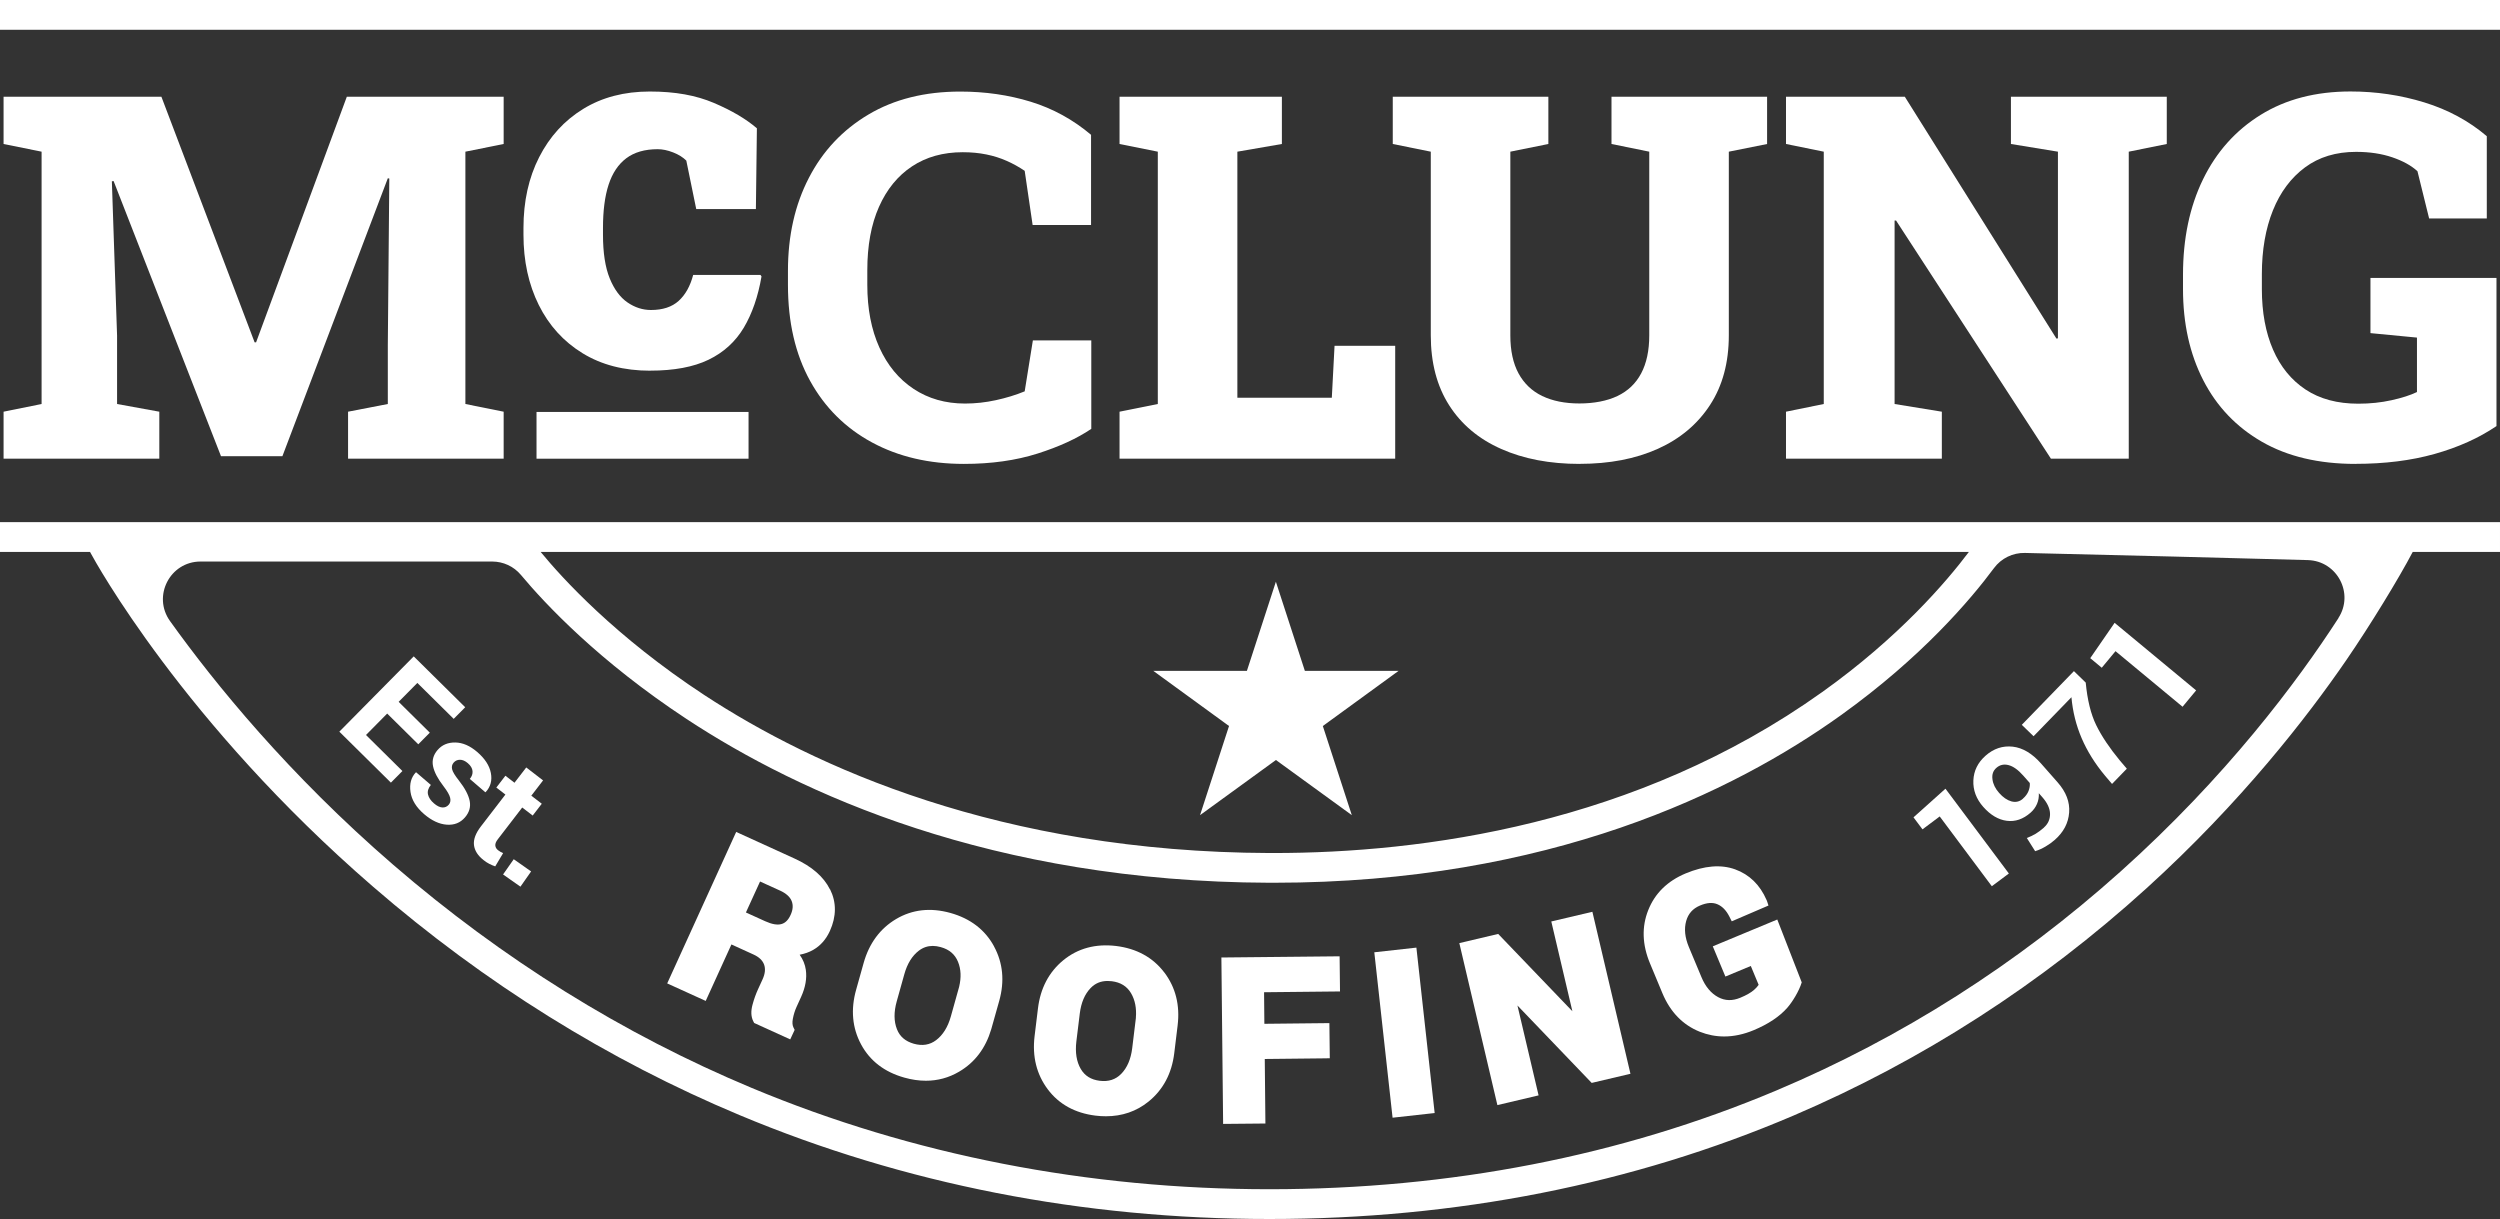 <svg xmlns="http://www.w3.org/2000/svg" id="Layer_2" data-name="Layer 2" viewBox="0 0 503.71 245.61"><rect x="0" y="0" width="503.71" height="245.61" fill="#333333" stroke="none"/><defs><style>      .cls-1 {        fill: #fff;      }    </style></defs><g id="white_logo" data-name="white logo"><path class="cls-1" d="m232.35,135.17h18.88l5.84-17.96,5.84,17.96h18.88l-15.26,11.11,5.84,17.96-15.29-11.11-15.29,11.11,5.84-17.96-15.26-11.11h-.02Z"></path><path class="cls-1" d="m.72,92.42v-9.47l7.66-1.55V30.56l-7.66-1.55v-9.52h31.8l18.78,49.48h.3l18.28-49.48h31.6v9.52l-7.71,1.55v50.84l7.71,1.55v9.47h-31.35v-9.47l8.01-1.55v-11.87l.3-33.56-.3-.05-21.24,56h-12.37l-21.64-55.44-.35.05,1.05,31.1v13.77l8.51,1.55v9.47H.7h.02Z"></path><path class="cls-1" d="m131.01,74.69c-5.28,0-9.83-1.18-13.65-3.53-3.82-2.35-6.76-5.59-8.81-9.72-2.05-4.13-3.08-8.84-3.08-14.15v-1.35c0-5.38,1.05-10.13,3.16-14.27,2.11-4.14,5.06-7.38,8.87-9.72s8.28-3.51,13.42-3.51,9.32.77,12.92,2.3c3.61,1.54,6.49,3.24,8.66,5.11l-.2,16.28h-12.02l-2-9.77c-.67-.67-1.55-1.22-2.65-1.65-1.1-.43-2.14-.65-3.11-.65-2.6,0-4.72.61-6.34,1.83-1.62,1.22-2.8,3-3.56,5.33-.76,2.33-1.13,5.24-1.13,8.71v1.35c0,3.64.45,6.57,1.35,8.79.9,2.22,2.1,3.84,3.58,4.86,1.49,1.02,3.06,1.53,4.73,1.53,2.37,0,4.23-.61,5.58-1.83,1.35-1.22,2.33-2.96,2.93-5.23h13.57l.2.3c-.7,4.07-1.9,7.52-3.58,10.34-1.69,2.82-4.05,4.97-7.09,6.44-3.04,1.47-6.96,2.2-11.77,2.2h.02Z"></path><path class="cls-1" d="m194.22,93.47c-7.01,0-13.19-1.44-18.53-4.33s-9.5-7.02-12.47-12.4c-2.97-5.38-4.46-11.82-4.46-19.33v-2.85c0-7.05,1.4-13.28,4.21-18.71,2.8-5.43,6.8-9.68,12-12.77,5.19-3.09,11.36-4.63,18.51-4.63,5.01,0,9.74.68,14.2,2.05,4.46,1.37,8.51,3.59,12.15,6.66v18.18h-11.77l-1.6-10.92c-1.14-.77-2.34-1.44-3.61-2-1.27-.57-2.64-1-4.11-1.3-1.47-.3-3.06-.45-4.76-.45-3.94,0-7.35.95-10.22,2.85-2.87,1.9-5.09,4.62-6.66,8.16-1.57,3.54-2.35,7.8-2.35,12.77v2.96c0,4.81.81,9.01,2.43,12.6,1.62,3.59,3.91,6.37,6.89,8.34,2.97,1.97,6.43,2.96,10.37,2.96,2.07,0,4.14-.23,6.21-.68,2.07-.45,4.01-1.04,5.81-1.78l1.65-10.27h11.77v17.83c-2.87,1.94-6.49,3.6-10.84,4.98-4.35,1.38-9.29,2.08-14.8,2.08h-.02Z"></path><path class="cls-1" d="m225.57,92.42v-9.47l7.71-1.55V30.56l-7.71-1.55v-9.52h32.71v9.52l-8.97,1.55v49.58h19.03l.55-10.47h12.22v22.74h-55.54Z"></path><path class="cls-1" d="m318.28,93.47c-6.01,0-11.28-1-15.8-3.01-4.53-2-8.02-4.93-10.49-8.79s-3.71-8.56-3.71-14.1V30.56l-7.66-1.55v-9.52h31.35v9.52l-7.66,1.55v37.01c0,3.07.55,5.63,1.65,7.66,1.1,2.03,2.7,3.56,4.78,4.56,2.08,1,4.58,1.5,7.49,1.5s5.56-.5,7.66-1.5c2.1-1,3.7-2.52,4.78-4.56,1.08-2.04,1.63-4.59,1.63-7.66V30.56l-7.61-1.55v-9.52h31.35v9.52l-7.71,1.55v37.01c0,5.48-1.26,10.15-3.78,14.02-2.52,3.87-6.03,6.82-10.52,8.84s-9.74,3.03-15.75,3.03h0Z"></path><path class="cls-1" d="m359.85,92.42v-9.47l7.61-1.55V30.56l-7.61-1.55v-9.52h23.94l30.55,48.73.3-.05V30.56l-9.47-1.55v-9.52h31.4v9.52l-7.66,1.55v61.86h-15.68l-31.2-47.98h-.3v36.96l9.52,1.55v9.47h-31.4Z"></path><path class="cls-1" d="m474.6,93.47c-7.41,0-13.7-1.49-18.86-4.46-5.16-2.97-9.1-7.1-11.82-12.4-2.72-5.3-4.08-11.41-4.08-18.36v-2.9c0-7.28,1.34-13.68,4.03-19.21,2.69-5.53,6.56-9.86,11.62-13s11.09-4.71,18.11-4.71c5.11,0,10.06.73,14.85,2.2,4.79,1.47,8.99,3.74,12.6,6.81v16.58h-11.62l-2.35-9.52c-1.24-1.14-2.92-2.07-5.06-2.8-2.14-.73-4.57-1.1-7.31-1.1-4.04,0-7.47,1.04-10.29,3.13-2.82,2.09-4.98,4.98-6.46,8.66-1.48,3.68-2.23,7.97-2.23,12.85v3.01c0,4.67.75,8.74,2.25,12.2s3.69,6.14,6.56,8.04,6.41,2.85,10.62,2.85c2.34,0,4.57-.23,6.69-.7s3.83-1.02,5.13-1.65v-10.97l-9.37-.9v-11.12h25.39v29.85c-3.54,2.4-7.69,4.27-12.45,5.61-4.76,1.34-10.08,2-15.95,2h0Z"></path><path class="cls-1" d="m150.82,83h-42.72v9.42h42.72v-9.42Z"></path><path class="cls-1" d="m503.71,105.2H0v6h18.14l.2.37c.74,1.37,18.56,33.98,56.82,67.08,22.46,19.44,47.31,34.92,73.86,46.03,33.18,13.89,69.1,20.93,106.76,20.93s73.19-7.01,105.56-20.83c25.92-11.07,49.88-26.5,71.21-45.86,19.01-17.26,32.35-34.49,40.19-45.91,4.8-6.99,10.6-16.49,13.39-21.81h17.58v-6Zm-32.55,19.34c-8.26,12.77-22.58,31.97-43.96,51.11-20.79,18.62-44.09,33.44-69.26,44.05-31.34,13.21-65.72,19.91-102.18,19.91s-71.9-6.87-104.3-20.41c-25.94-10.84-50.23-25.96-72.21-44.94-21.04-18.17-35.94-36.49-44.99-49.12-3.6-5.02-.02-12,6.15-12h58.75c2.24,0,4.36.98,5.8,2.7,4.91,5.88,15.72,17.4,33.38,29.03,22.7,14.94,61.5,32.8,117.41,32.99h.88c55.47,0,92.72-18.31,114.22-33.71,16.38-11.73,26.26-23.42,30.9-29.68,1.47-1.98,3.79-3.12,6.25-3.06,18.74.44,41.61,1.01,57,1.44,5.9.17,9.36,6.72,6.15,11.67v.02h.01Zm-104.06,14.93c-37.47,26.72-80.62,32.4-110.5,32.4h-.82c-54.27-.19-91.88-17.42-113.87-31.83-17.94-11.77-28.7-23.62-32.98-28.84h287.77c-4.5,5.99-14.07,17.2-29.6,28.27Z"></path><path class="cls-1" d="m503.71,0H0v6h503.71V0Z"></path><path class="cls-1" d="m84.29,149.98l-6.28-6.21-4.27,4.32,7.34,7.26-2.32,2.34-10.39-10.27,14.99-15.17,10.37,10.25-2.32,2.34-7.32-7.24-3.77,3.81,6.28,6.21-2.32,2.34v.02h.01Z"></path><path class="cls-1" d="m90.43,162.12c.3-.36.4-.81.27-1.37-.13-.56-.56-1.33-1.33-2.33-1.17-1.51-1.88-2.86-2.12-4.05s.07-2.27.91-3.25c.89-1.04,2.08-1.54,3.57-1.52,1.49.02,2.97.66,4.43,1.92,1.53,1.32,2.45,2.72,2.74,4.22s-.05,2.78-1.03,3.84l-.08.05-3.13-2.69c.41-.48.6-1.01.55-1.57-.05-.57-.37-1.11-.96-1.61-.53-.45-1.05-.68-1.57-.68s-.94.19-1.28.58c-.32.37-.42.81-.31,1.32.11.51.57,1.27,1.37,2.28,1.23,1.57,1.95,2.95,2.18,4.14.23,1.19-.09,2.29-.96,3.3-.93,1.08-2.15,1.57-3.67,1.46-1.51-.11-3.03-.82-4.55-2.12-1.6-1.37-2.52-2.87-2.75-4.48-.23-1.61.12-2.91,1.05-3.91l.08-.05,2.97,2.55c-.53.66-.72,1.31-.57,1.94.15.63.55,1.23,1.2,1.78.6.52,1.16.79,1.68.82.52.03.95-.15,1.3-.56h.01Z"></path><path class="cls-1" d="m109.42,157.24l-2.37,3.08,2.11,1.62-1.83,2.38-2.11-1.62-4.92,6.4c-.38.49-.54.91-.5,1.28.04.37.23.68.57.94.18.14.34.24.48.32s.32.16.52.25l-1.59,2.67c-.43-.15-.83-.31-1.2-.51-.37-.19-.75-.43-1.12-.73-1.17-.9-1.82-1.91-1.96-3.04s.33-2.39,1.4-3.78l4.93-6.41-1.83-1.41,1.83-2.38,1.83,1.41,2.37-3.08,3.39,2.61Z"></path><path class="cls-1" d="m104.86,178.65l-3.5-2.46,2.15-3.07,3.5,2.46-2.15,3.07Z"></path><path class="cls-1" d="m404.75,176l-3.43,2.56-10.5-14.06-3.47,2.6-1.81-2.42,6.44-5.77,12.77,17.08h0Z"></path><path class="cls-1" d="m411.81,166.74c.84-.74,1.25-1.66,1.24-2.75-.02-1.09-.54-2.22-1.56-3.38l-.7-.79c.04.77-.08,1.49-.37,2.16-.29.67-.72,1.26-1.29,1.76-1.49,1.31-3.09,1.86-4.79,1.64-1.71-.22-3.29-1.16-4.75-2.81-1.41-1.6-2.07-3.37-1.99-5.32.08-1.95.9-3.61,2.46-4.99,1.63-1.44,3.46-2.04,5.47-1.82,2.01.23,3.91,1.36,5.71,3.4l3.33,3.78c1.71,1.94,2.49,3.97,2.33,6.09-.16,2.12-1.12,3.95-2.89,5.51-.56.49-1.18.94-1.87,1.34-.69.41-1.39.72-2.09.94l-1.68-2.66c.64-.24,1.23-.52,1.77-.84.54-.33,1.1-.75,1.69-1.26h-.02Zm-4.22-5.83c.53-.46.9-.97,1.12-1.52s.31-1.09.26-1.63l-1.3-1.47c-1.03-1.17-2.02-1.88-2.97-2.13-.95-.25-1.77-.06-2.47.56-.65.57-.91,1.33-.78,2.29.12.96.56,1.87,1.33,2.74.8.91,1.63,1.48,2.5,1.72.86.23,1.64.05,2.32-.55h-.01Z"></path><path class="cls-1" d="m420.24,137.53c.33,3.5,1.03,6.36,2.11,8.57,1.08,2.21,2.67,4.59,4.76,7.12l1.41,1.66-2.98,3.07-1.41-1.66c-2.02-2.42-3.59-4.94-4.71-7.55-1.12-2.61-1.8-5.36-2.06-8.26l-7.63,7.86-2.37-2.3,10.5-10.82,2.37,2.3h0Z"></path><path class="cls-1" d="m442.48,139.11l-2.73,3.29-13.51-11.2-2.77,3.34-2.32-1.93,4.91-7.12,16.42,13.61h0Z"></path><path class="cls-1" d="m167.22,179.19c-1.26-2.54-3.66-4.63-7.14-6.21l-11.75-5.36-13.9,30.52,7.76,3.53,5.18-11.38,4.43,2.02c1.13.51,1.83,1.18,2.15,2.03.31.87.21,1.85-.31,2.99l-.92,2.01c-.42.92-.78,1.91-1.09,3.05-.37,1.33-.32,2.46.14,3.37l.18.35,7.27,3.31.89-1.92-.24-.48c-.22-.44-.26-1.02-.13-1.72.16-.87.41-1.67.73-2.38l.95-2.09c.86-1.9,1.18-3.72.94-5.42-.15-1.07-.56-2.09-1.24-3.05,1-.19,1.92-.51,2.73-.98,1.45-.83,2.58-2.1,3.35-3.79,1.34-2.95,1.35-5.78.05-8.4h-.03Zm-10.09.23c1.25.57,2.05,1.29,2.38,2.13s.26,1.75-.21,2.78c-.46,1.02-1.06,1.63-1.84,1.85-.82.24-1.92.05-3.27-.56l-3.9-1.77,2.85-6.24,4,1.82h0Z"></path><path class="cls-1" d="m200.28,190.67c-1.82-3.35-4.78-5.61-8.8-6.73-4-1.11-7.67-.7-10.93,1.23-3.23,1.92-5.43,4.9-6.54,8.85l-1.52,5.42c-1.11,3.96-.78,7.66,1,10.98,1.78,3.32,4.71,5.58,8.72,6.7,1.49.42,2.94.63,4.34.63,2.37,0,4.61-.6,6.67-1.81,3.19-1.86,5.37-4.75,6.5-8.57l1.61-5.72c1.11-3.96.75-7.65-1.06-10.98h0Zm-10.73.16c1.71.47,2.85,1.44,3.47,2.95.61,1.49.68,3.15.23,5.05l-1.67,5.97c-.6,2.14-1.6,3.74-2.96,4.77-1.29.97-2.76,1.21-4.49.73-1.71-.49-2.83-1.44-3.41-2.93-.63-1.59-.64-3.48-.04-5.62l1.53-5.47c.59-2.11,1.57-3.7,2.92-4.73.84-.64,1.77-.96,2.8-.96.52,0,1.06.08,1.63.24h0Z"></path><path class="cls-1" d="m234.58,195.93c-2.3-3.03-5.57-4.82-9.71-5.33-4.12-.49-7.69.47-10.62,2.86-2.91,2.39-4.63,5.66-5.12,9.73l-.68,5.59c-.49,4.09.4,7.68,2.65,10.69,2.26,3.02,5.5,4.8,9.62,5.31.72.09,1.42.13,2.11.13,3.26,0,6.15-.99,8.58-2.96,2.94-2.38,4.68-5.65,5.18-9.74l.68-5.59c.5-4.08-.4-7.68-2.69-10.7h0Zm-5.71,9.12l-.75,6.16c-.27,2.19-1.01,3.93-2.22,5.16-1.13,1.15-2.55,1.61-4.33,1.39-1.75-.22-3-1-3.81-2.38-.86-1.47-1.15-3.33-.89-5.54l.69-5.64c.27-2.18,1-3.9,2.18-5.12.92-.96,2.05-1.43,3.43-1.43.27,0,.54.02.83.05,1.77.22,3.04,1,3.88,2.4.81,1.37,1.14,3.03.98,4.96h0Z"></path><path class="cls-1" d="m254.75,206.28l-.06-6.36,15.3-.16-.08-7.08-23.82.24.35,33.53,8.52-.08-.13-13,11.97-.13,1.13-.02-.08-7.08-13.1.14Z"></path><path class="cls-1" d="m285.38,190.93l-8.48.94,3.68,33.33,8.48-.94-3.68-33.33Z"></path><path class="cls-1" d="m328.51,216.35l-7.67-32.64-8.28,1.95,4.25,18.09-14.95-15.58-7.83,1.85,7.67,32.64,8.3-1.96-4.26-18.11,14.96,15.6,7.81-1.84Z"></path><path class="cls-1" d="m358.09,185.27l-12.99,5.4,2.54,6.09,5.12-2.13,1.58,3.8c-.22.33-.53.67-.94,1.03-.6.53-1.53,1.06-2.76,1.57-1.6.66-3.05.63-4.44-.11-1.45-.77-2.6-2.14-3.4-4.08l-2.53-6.05c-.8-1.94-.97-3.65-.53-5.23.42-1.48,1.33-2.5,2.78-3.11,1.4-.59,2.55-.67,3.51-.26.99.42,1.78,1.24,2.42,2.5l.47.94,7.4-3.18-.3-.91-.09-.21c-1.33-3.06-3.46-5.13-6.33-6.17-2.85-1.03-6.2-.75-9.97.82-3.66,1.53-6.19,4.01-7.53,7.38-1.34,3.35-1.23,6.96.34,10.73l2.51,6.03c1.58,3.78,4.11,6.39,7.53,7.76,1.59.63,3.23.95,4.91.95,1.94,0,3.93-.42,5.96-1.27,2.92-1.22,5.19-2.73,6.75-4.5,1.02-1.16,2.36-3.31,2.92-5.13l-4.93-12.67h0Z"></path></g></svg>